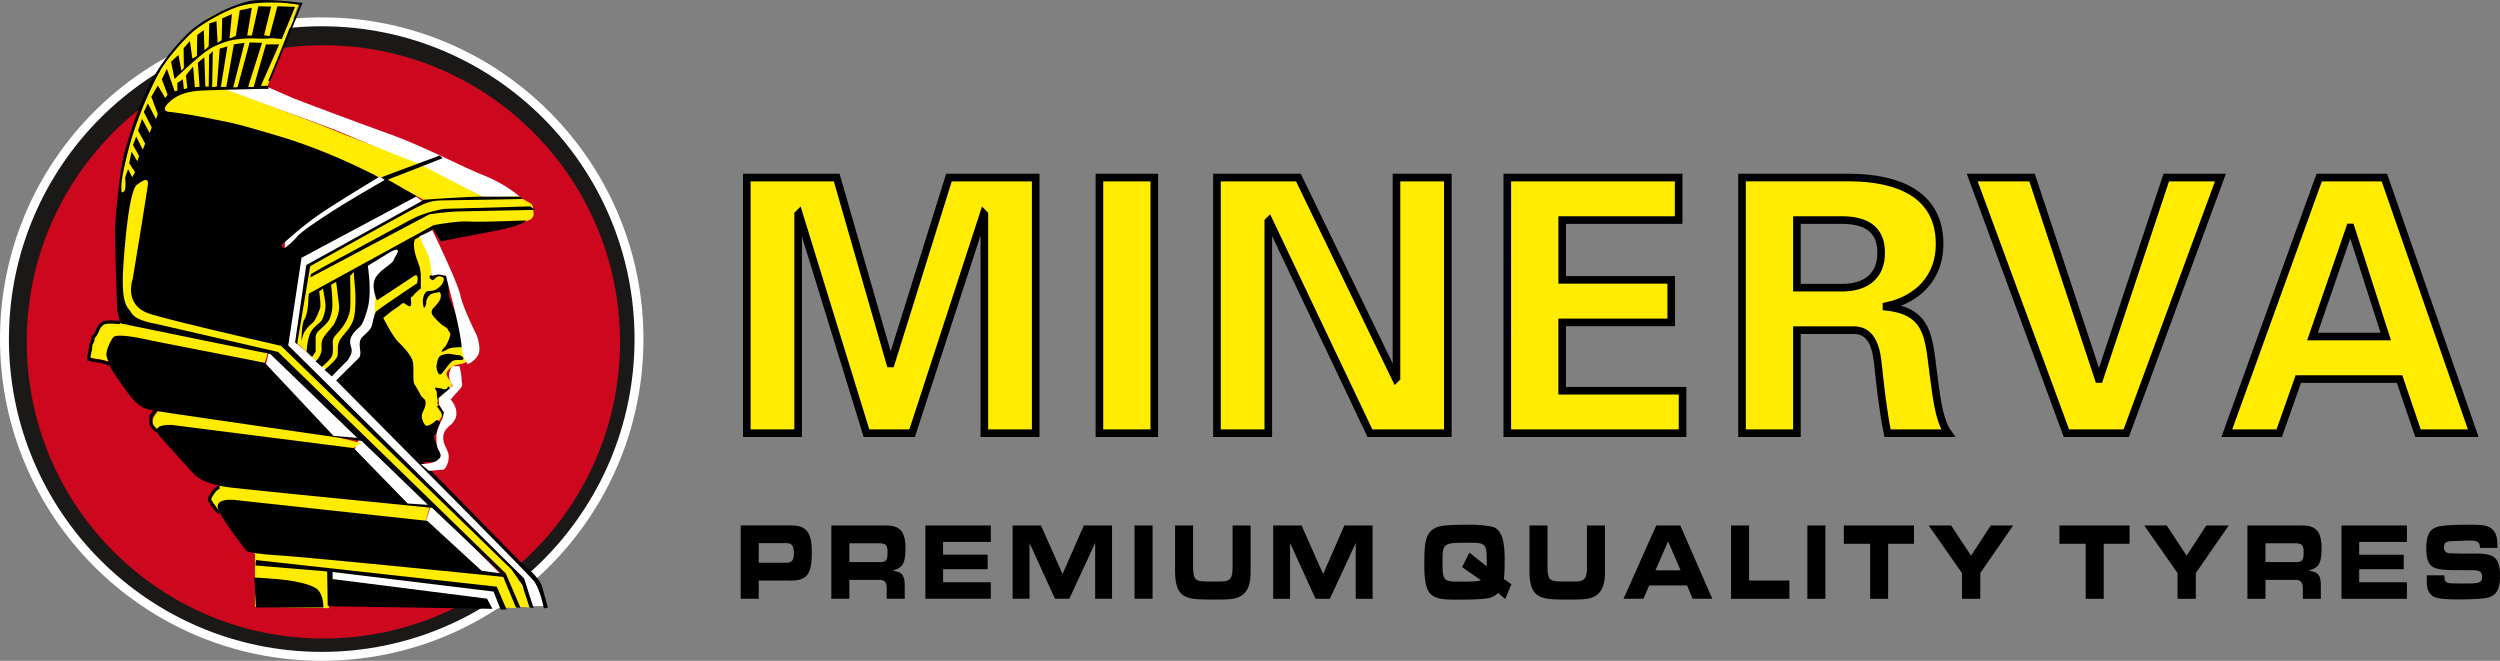 <svg xmlns="http://www.w3.org/2000/svg" width="222.548" height="58.823" viewBox="0 0 166.911 44.117"><rect x="0" y="0" width="166.911" height="44.117" fill="#808080" stroke="none"/><path d="M358.82 617.185c11.698 0 21.182-9.484 21.182-21.181 0-11.699-9.484-21.182-21.181-21.182-11.699 0-21.183 9.483-21.183 21.182 0 11.697 9.484 21.181 21.183 21.181z" style="fill:#1b1918;fill-rule:evenodd;stroke:#fff;stroke-width:.595;stroke-linecap:butt;stroke-linejoin:miter;stroke-dasharray:none" transform="translate(-337.34 -573.365)"/><path d="M358.93 615.698c10.774 0 19.507-8.734 19.507-19.508s-8.733-19.507-19.507-19.507c-10.772 0-19.506 8.734-19.506 19.507s8.734 19.507 19.507 19.507" style="fill:#cc071e;fill-rule:evenodd" transform="translate(-337.34 -573.365)"/><path d="M358.93 615.698c10.774 0 19.507-8.734 19.507-19.508s-8.733-19.507-19.507-19.507c-10.772 0-19.506 8.734-19.506 19.507s8.734 19.507 19.507 19.507z" style="fill:none;stroke:#cc071e;stroke-width:.595;stroke-linecap:butt;stroke-linejoin:miter;stroke-dasharray:none" transform="translate(-337.34 -573.365)"/><path d="m371.016 613.923-.5-1.224-11.207-1.226.09.726 10.392 1.316.045.545zm-15.746-16.971-.181.77 4.4 4.766 1.816.182-.317.771 3.357 3.63 1.725.182-.317.953 3.63 3.358 1.512.272-5.007-5.037-7.67-7.306-2.586-2.587zm1.09-7.08.272.182 6.715-4.538-.998-.5-5.99 3.63zm7.804.046-.227 1.588-1.089.998-.272.741v.94l-.227.998-.499 1.814-1.725 2.088 12.66 12.524.636 1.27.41.954h-1.045l-.816-2.087-15.52-15.248.862-6.08 7.578-4.085.636.454-7.533 4.266-.817 5.263 2.223 1.906.953-.952.136-.954.59-1.225.727-2.27.09-1.814 2.042-1.225zM352.047 579.3s6.581 2.269 8.305 2.994 4.765 2.087 4.765 2.087l3.63 1.725.908.454 2.405-.045s-.863-.818-2.45-1.453-3.902-1.905-6.444-2.813a371 371 0 0 1-6.217-2.314l-1.77-.772z" style="fill:#fff;fill-rule:evenodd" transform="translate(-337.34 -573.365)"/><path d="M343.289 597.224s.092-1.135.273-1.406c.182-.273.862-.998.862-.998l1.18.045 9.62 2.041-.242.771 4.462 4.766 1.997.5-.544.362 3.493 3.766 1.635.182-.333 1.089 3.554 3.222 1.77.182.863 2.222-.984-.045-.65-1.224-10.936-1.18v2.45l-4.946-.091v-3.54l-2.496-2.994s-.454-.318-.454-.636 0-.363.226-.545a12 12 0 0 0 .68-.634l-3.357-2.633c-.408-.271-.545-.499-.817-.636-.272-.135-.68-.407-.636-.77.047-.363.545-.863.545-.863l-1.633-1.634-1.361-1.406z" style="fill:#ffec00;fill-rule:evenodd" transform="translate(-337.34 -573.365)"/><path d="m366.524 601.672.408-.68-.408-.728.227-.726.726-.272s.09-.226-.136-.544c-.227-.318-.272-.454 0-.727.271-.272.544-.272.726-.318.18-.045.453-.09.453-.317 0-.226-.317-.862-.317-.862l-1.18-4.312-.046-.317-.498-.09s-.273-.546-.5-1.316a14 14 0 0 0-.544-1.499l1.906-.588 2.495-.092 2.496-.136s.68-.045.636-.545c-.046-.498-.046-.59-.318-.726a8 8 0 0 1-.68-.407l-2.315.09-4.265-2.224-7.125-2.813-3.131-1.18-2.934-1.088 2.98-.092 2.087-5.491s-1.951-.318-2.542-.271c-.59.045-2.768.725-3.358 1.088s-2.223 1.861-2.587 2.497c-.363.635-1.179 1.678-1.452 2.222-.272.545-1.678 4.402-1.77 5.083-.09.68-.453 4.356-.453 4.356s.317 5.49.59 5.809c.272.317 4.946 1.315 4.946 1.315l5.173 1.271 15.248 14.749.817 2.087.907.045-.953-2.222-15.338-15.203-9.076-2.586s-.499-.5-.544-1.498.817-7.352.817-7.352l.862-3.539s2.042.181 5.354.952c3.313.773 7.352 2.134 7.352 2.134l1.361.545 1.044.498 2.027 1.09-7.699 4.31-.863 5.174 2.088 1.906.771-.68.408-1.18.636-1.181.5-2.405.317-1.724 2.587-1.453-.273 1.544-1.77 2.087-.045 1.225.817 2.95 1.951 4.583.908.137z" style="fill:#ffec00;fill-rule:evenodd" transform="translate(-337.34 -573.365)"/><path d="M355.248 579.096h-.49l1.22-2.769h-.883l-.824 2.859-.363-.023.927-2.937-.83-.026-.803 2.986-.292.022.758-2.982-.713.101-.505 2.836h-.363l.437-2.7-.515.152-.188 2.526-.317.045.045-2.406-.25.25-.022 2.111h-.228l-.067-1.952-.431.363.113 1.611-.315.023-.116-1.378-.477.584.09.862-.227.067-.073-.657-.363.233v.519l-.176.051-.525-1.507-.337.704.386 1.02-.153.225-.504-.837-.43.758.43 1.142-.114.346-.548-1.046-.27.57.528 1.038-.142.363-.506-.947-.264.794.476.862-.159.409-.442-.886-.216.571.408.726-.114.364-.385-.648-.159.777.39.593-.186.34-.282-.544-.194.567s.09.834-.09.937c-.183.104-.157.11-.157-.437 0-.548.468-2.57.934-3.894a27.5 27.5 0 0 1 1.491-3.458c.454-.862 1.413-2.006 2.165-2.723.753-.717 2.464-1.633 3.372-1.883.906-.25 1.782-.227 2.382-.227s1.559.149 1.559.149l-2.104 5.093h.136l2.155-5.218s-2.443-.322-3.454-.137c-1.011.184-3.17 1.105-4.328 2.292-1.157 1.185-1.948 2.269-2.597 3.63-.648 1.36-1.101 2.82-1.464 4.038-.363 1.22-.68 4.694-.68 5.42s.148 5.29.148 5.29l.214.862 6.32 1.293 3.686.749 5.809 5.605-1.585-.136-4.587-4.88-7.524-1.474s-2.346-.567-2.595-.227-.535 1.009-.438 1.294.201.68.438 1.02c.236.341 1.24 1.91 1.724 2.196.483.285.107.255 2.22.573s12.642 1.837 12.642 1.837l4.425 4.266-1.353-.09-3.604-3.699-12.11-1.543s-1.581-.114-.83.749c.752.863 2.267 2.528 2.411 2.655.146.126.76.567 2.144.749 1.383.18 13.614 1.374 13.614 1.374l4.628 4.382-1.316-.175-3.63-3.335-12.842-1.391s-1.453-.174-1.089.665c.363.84 1.838 2.7 1.838 2.7s-.13.181 2.256.34 14.91 1.43 14.91 1.43l.848 2.047h.296l-.976-2.281-15.202-14.787-8.19-1.884s-1.275-.185-1.589-.702c-.315-.52-.755-.516-.521-3.605.232-3.089.543-4.733.88-4.973.337-.239.779-.556.727-.022-.053.535-1.019 6.352-1.019 6.352s-.629 1.739 1.18 2.3c1.81.56 8.733 2.126 8.733 2.126l15.387 14.93.717 1.043.485 1.503.266.026-.629-1.97-15.747-15.559.886-5.85 7.692-4.106-1.926-1.113 3.656-1.429-.187-.182-3.903 1.453.226.18s-2.31 1.316-3.707 2.224c-1.398.908-2.01 1.368-2.214 1.634s-.768.704-.768.704l-.234-.178s1.413-1.349 2.885-2.308c1.471-.96 3.63-2.256 3.63-2.256s-3.04-1.66-6.592-2.724c-3.553-1.063-3.323-.906-4.57-1.179a36 36 0 0 0-2.717-.454s-.71.02-.233-.522c.476-.541 1.218-.855 2.229-.904s4.097-.117 4.097-.117h.435z" style="fill:#000;fill-rule:evenodd" transform="translate(-337.34 -573.365)"/><path d="m357.04 596.226.749-5.167 7.885-4.364s2.778-.2 3.754-.2h2.61l.223.155s-4.48.092-5.29.092-1.128.135-1.832.477c-.702.34-7.088 3.917-7.088 3.917l-.875 5.212z" style="fill:#000;fill-rule:evenodd" transform="translate(-337.34 -573.365)"/><path d="m358.102 591.665-.051.223 7.96-4.216s1.012-.165 1.972-.191c.958-.026 5.075-.104 5.075-.104l-.317-.233-5.743.165s-1.245.18-2.244.726c-.998.545-5.877 3.177-5.877 3.177z" style="fill:#000;fill-rule:evenodd" transform="translate(-337.34 -573.365)"/><path d="m357.974 592.959 8.322-4.561s1.522-.295 2.361-.243 3.79-.075 3.79-.075.074.296-2.312.749-3.362.648-3.362.648l-.499-.803-1.202.655s-.143.09-.072.657c.072.567.343 1.043.39 1.361.045.318.045.296.045.614v.657s-.337.27-.487.463c-.148.196-.193.02-.171.312.023.291.049.508-.192.388-.24-.12-.262-.272-.466-.097s-.635.454-.635.454l-.558.454s.671 1.293.99 1.589c.315.294.877.893.98 1.31.104.414-.03 1.311.13 1.555.159.243.318.531.41.72.09.187.343.187.317.55s-.273.607-.25.856c.023.25.158.567.295.612.136.047.473-.18.59-.294s.204-.107.318.07c.112.179-.124.247-.176.565s-.337.198-.142.655c.194.457.454.917.363 1.141s-.318.29-.567.29c-.25 0-.613.024-.613.024l6.639 6.762s1.144.878 1.325 1.543.386 1.39.386 1.39l-.273.053s-.246-1.318-.687-1.852c-.44-.535-8.14-8.282-8.14-8.282l-5.036-5.088 1.533-1.515s.104-.112.078-.408c-.026-.294-.136-.726.158-.998.296-.273.546-.496.614-.737.067-.238.152-.783.292-.942.138-.159 2.725-1.883 2.725-1.883s.178-.753-.237-.467c-.414.285-2.44 1.608-2.44 1.608s-.464-1.001-.048-1.583c.414-.58 1.037-.81 1.166-1.114.13-.305.356-.554.243-.668s-.726.295-.726.295l-1.247.762s.294 1.79-.024 2.891c-.318 1.102-.444 1.112-.68 1.34-.237.225-.477.521-.477.839s.204.479.045.867c-.158.39-.401.562-.401.562l-.87.885-.476-.435s.723-.608.84-.88c.117-.274-.09-.754.246-1.22.337-.466.687-.732.856-1.322s.1-1.868.1-1.868l-.1-1.245-.24.26s.045 1.79 0 2.217-.253.885-.616 1.34c-.363.453-.541.521-.541.86 0 .342.056.763-.09 1s-.64.658-.64.658l-.414-.37s.262-.22.363-.584c.1-.362-.081-.628.169-1.02s.57-.636.739-.976c.168-.34.334-.75.285-1.202-.049-.455-.185-1.522-.185-1.522l-.34.196s.162 1.322.044 1.802c-.116.48-.158.583-.498.92s-.577.441-.577.83v.904l-.24.363-.363-.363s.02-.631.214-1.157c.194-.524.717-.732.83-.992s.25-.642.205-1.073a12 12 0 0 0-.16-.975l-.25.18s.144.932.05 1.158c-.095.227-.276.775-.527.976-.249.202-.358.35-.485.539-.127.187-.217.642-.217.642s-.004-1.161.191-1.447c.194-.285.262-1.037.262-1.296s.05-.434.05-.434" style="fill:#000;fill-rule:evenodd" transform="translate(-337.34 -573.365)"/><path d="M367.387 601.069c-.08.148-.196.148-.318.148-.124 0-.205.071-.228-.123-.023-.195-.113-.285-.113-.285l-.224-.318.224-.122.408.388zm-.805-.94.441-.409.43-.386-.197-.184s-.028.206-.233.206-.046-.045-.295-.067c-.25-.023-.412-.113-.318.067.094.182.094.092.094.318 0 .227.078.455.078.455m-.103-2.315c0 .168.12.79.388.454.269-.337.554-.752.752-.83.199-.078.607.014.652-.1s-.159-.264-.34-.264-.603-.129-.795-.077c-.191.051-.346.045-.477.204-.129.159-.18.613-.18.613m1.747-1.27s-.256-1.692-.432-2.14c-.175-.447-.486-1.271-.486-1.271s-.013-.979-.104-1.15a2 2 0 0 1-.135-.318s-.311-.022-.659 0c-.346.023-.466.159-.346.296.12.135.232.122.324 0 .09-.125.318-.176.318-.176s.265.062.265.198-.061.276-.153.399a1.5 1.5 0 0 1-.288.259s-.135.103-.3.13c-.166.025-.355.005-.455.096-.1.092-.204.345-.204.603 0 .26.077.464.077.464s.15-.136.15-.385c0-.25.227-.523.363-.568.135-.046.499-.114.499-.114s.113.004.113.24c0 .237-.13.402-.269.577-.14.176-.32.286-.343.477s.11.341.473.704c.364.363.519.3.622.524.105.223.208.178.105.496-.105.318-.27.59-.27.59s-.379.363-.224.363c.156 0 .337-.204.633-.25.294-.044.726-.044.726-.044m-13.8 14.213 16.082 1.778.653 1.525h-.399l-.471-1.198-10.746-1.307v.472l10.31 1.307.362.68-10.818-.172-.18-.036-.038-2.287-4.791-.4z" style="fill:#000;fill-rule:evenodd" transform="translate(-337.34 -573.365)"/><path d="M358.928 613.923s.036-.99-.545-1.316-1.67-.507-2.578-.58a88 88 0 0 0-1.489-.11l.11 2.006z" style="fill:#000;fill-rule:evenodd" transform="translate(-337.34 -573.365)"/><path d="M345.35 594.892c-.327 0-.81-.088-1.11.045-.313.14-.344.496-.525.753-.021.031-.036.068-.062.1-.045.061-.054.008-.085.08-.027.067-.013.173-.043.249-.058.153-.138.24-.135.407.004.286-.154.54-.104.829.09-.006.202.046.291.068.15.036.28.033.429.055.177.027.502.104.618.245m3.158 3.086c-.098.007-.147.065-.2.137l-.052.081a1 1 0 0 1-.097.08c-.053.103-.013.309-.014.428-.001.167.075.285.18.399.052.054.104.112.165.156.051.039.107.026.127.098m4.102 3.704c-.132.013-.333.226-.396.316-.092.13-.248.336-.259.483-.007.095.066.17.111.244.016.026.035.067.055.099.035.055.068.072.1.116.099.134.212.37.39.412" style="fill:none;stroke:#000;stroke-width:.216;stroke-linecap:butt;stroke-linejoin:miter;stroke-dasharray:none" transform="translate(-337.34 -573.365)"/><path d="m356.15 575.977.89-2.154-1.18-.04-.526 1.996-.364-.06.476-1.916-.857-.02-.435 1.956h-.31l.31-1.855-.805.17-.262 1.706-.422.18.16-1.633-.65.283-.036 1.46-.272.174-.073-1.444-.483.152-.04 1.536-.281.254-.041-1.346-.443.323-.021 1.404-.306.17-.158-1.168-.423.482.02 1.296-.166.216-.198-1.068-.492.453.23 1.16s.515-.488.896-.833 1-.894 1.423-1.164 1.27-.596 1.795-.65c.525-.056.83-.092 1.483-.056s.671-.04.998-.02.563.056.563.056" style="fill:#000;fill-rule:evenodd" transform="translate(-337.34 -573.365)"/><path d="M366.206 588.738s1.679 3.448 1.861 4.311c.18.863 1.089 2.677 1.089 2.677s.363.908.09 1.363c-.271.453-.68.588-.68.588s-.363-.453-.408-1.179c-.046-.727-.454-2.45-.681-3.313a115 115 0 0 1-.363-1.407l-.5-.09-.453.09s-.09-1.043-.227-1.36a60 60 0 0 0-.59-1.271zm1.816 9.076s.136.59.136.862.136.364-.091.635c-.227.272-.408.455-.408.455l-.227.272s.317.363.362.726c.046.363 0 .498-.182.77-.18.273-.68.456-.68 1.044 0 .59.41.847.363 1.377-.045.53-.318.757-.318.757l-.998.09-.544-.453s.816 0 1.134-.273c.318-.272.182-.408.045-.68-.135-.273-.135-.454-.135-.908 0-.453.408-1.195.408-1.195l.09-.394-.317-.498-.046-.454.953-.817s-.317-.454-.226-.862c.09-.408.226-.454.226-.454z" style="fill:#fff;fill-rule:evenodd" transform="translate(-337.34 -573.365)"/><path d="m403.013 587.63.047.048v14.608h3.428V585.22h-5.792l-3.876 12.41h-.048l-3.57-12.41H387.2v17.066h3.427v-14.608l.048-.048 4.515 14.656h3.049zm11.393-2.41h-3.664v17.066h3.664zm19.597 17.066V585.22h-3.428v13.38l-.047.046-6.501-13.426h-5.437v17.066h3.427v-14.135l.048-.048 6.737 14.183zm3.97 0h11.702v-2.835h-8.038v-4.563h7.281v-2.837h-7.28v-3.994h7.776v-2.837h-11.44zm19.337-14.23h3.072c1.608.024 2.553.662 2.553 2.175s-.945 2.317-2.553 2.34h-3.072zm0 7.352h3.877c1.204.047 1.44 1.347 1.536 2.293.165 1.536.33 3.073.638 4.585h4.042c-.686-.945-.828-2.954-.993-4.042-.307-2.363-.307-4.09-3.12-4.397v-.046c2.104-.45 3.546-1.916 3.546-4.138 0-3.474-3.002-4.419-5.934-4.444h-7.256v17.067h3.664zm17.993 6.878h3.994l6.288-17.066h-3.616l-4.468 13.45h-.048l-4.444-13.45h-3.994zm14.208 0 1.275-3.615h6.76l1.23 3.615h3.689l-5.934-17.066h-4.35l-6.169 17.066zm2.22-6.452 2.507-7.281h.047l2.34 7.28z" style="fill:#ffec00;fill-rule:evenodd" transform="translate(-337.34 -573.365)"/><path d="m403.013 587.63.047.048v14.608h3.428V585.22h-5.792l-3.876 12.41h-.048l-3.57-12.41H387.2v17.066h3.427v-14.608l.048-.048 4.515 14.656h3.049zm11.393-2.41h-3.664v17.066h3.664zm19.597 17.066V585.22h-3.428v13.38l-.047.046-6.501-13.426h-5.437v17.066h3.427v-14.135l.048-.048 6.737 14.183zm3.97 0h11.702v-2.835h-8.038v-4.563h7.281v-2.837h-7.28v-3.994h7.776v-2.837h-11.44zm19.337-14.23h3.072c1.608.024 2.553.662 2.553 2.175s-.945 2.317-2.553 2.34h-3.072zm0 7.352h3.877c1.204.047 1.44 1.347 1.536 2.293.165 1.536.33 3.073.638 4.585h4.042c-.686-.945-.828-2.954-.993-4.042-.307-2.363-.307-4.09-3.12-4.397v-.046c2.104-.45 3.546-1.916 3.546-4.138 0-3.474-3.002-4.419-5.934-4.444h-7.256v17.067h3.664zm17.993 6.878h3.994l6.288-17.066h-3.616l-4.468 13.45h-.048l-4.444-13.45h-3.994zm14.208 0 1.275-3.615h6.76l1.23 3.615h3.689l-5.934-17.066h-4.35l-6.169 17.066zm2.22-6.452 2.507-7.281h.047l2.34 7.28z" style="fill:none;stroke:#000;stroke-width:.508;stroke-linecap:butt;stroke-linejoin:miter;stroke-dasharray:none" transform="translate(-337.34 -573.365)"/><path d="M387.996 613.34v-1.217h1.854c.088 0 .14.008.229.008 1.157 0 1.461-.433 1.461-1.88 0-.673-.07-1.135-.345-1.45-.277-.317-.665-.36-1.228-.36h-3.175v4.9zm0-3.712h1.83c.405 0 .517.207.517.667 0 .485-.14.64-.516.64h-1.832zm8.03 2.451c.415 0 .515.191.515.616v.646h1.203v-.88c0-.896-.352-.888-.798-.998.535-.199.846-.287.846-1.467 0-1.13-.34-1.548-1.31-1.548h-3.638v4.893h1.203v-1.262zm-1.979-2.443h1.878c.516 0 .669.052.669.58 0 .55-.047.681-.605.681-.058 0-.093-.006-.152-.006h-1.79zm9.444 3.705v-1.1h-3.187v-.874h2.975v-.968h-2.975v-.851h3.187v-1.1h-4.368v4.893zm6.21-4.893-1.42 3.242-1.439-3.242h-1.896v4.893h1.128v-3.727l1.702 3.727h.957l1.725-3.727v3.727h1.127v-4.893zm3.386 4.893h1.204v-4.893h-1.204zm6.545-2.304c0 .434 0 .72-.129.917-.177.265-.505.235-1.133.235-1.256 0-1.374.044-1.374-1.174v-2.567h-1.203v3.007c0 2.003.834 1.937 2.783 1.937.616 0 1.097-.008 1.432-.147.586-.241.828-.77.828-1.716v-3.081h-1.204zm7.466-2.59-1.42 3.243-1.438-3.242h-1.896v4.893h1.126v-3.727l1.702 3.727h.957l1.725-3.727v3.727h1.128v-4.893zm10.647 3.574c.053-.448.053-.91.053-1.38 0-1.306-.265-2.018-.904-2.127a8.7 8.7 0 0 0-1.467-.118c-.998 0-1.637.036-1.896.096-1.05.235-1.097 1.026-1.097 2.589 0 2.208.498 2.32 2.258 2.32.881 0 1.485-.03 1.785-.067.281-.03.528-.067.892-.374l.464.396.417-.984zm-2.788-.793 1.262.88c-.235.089-.787.089-1.668.089-.897 0-.903-.243-.903-1.38 0-1.203.077-1.217 1.773-1.217 1.097 0 1.18.066 1.18 1.203 0 .116 0 .256-.007.373l-1.15-.917zm8.335-.191c0 .434 0 .72-.13.917-.175.265-.504.235-1.132.235-1.257 0-1.374.044-1.374-1.174v-2.567h-1.202v3.007c0 2.003.833 1.937 2.781 1.937.616 0 1.098-.008 1.432-.147.587-.241.828-.77.828-1.716v-3.081h-1.203zm7.055 2.304h1.314l-2.136-4.893h-1.608l-2.183 4.893h1.326l.387-.888h2.53zm-2.483-1.9.845-1.937.834 1.937zm5.047-2.993v4.893h3.898v-1.218h-2.694v-3.675zm5.096 4.893h1.204v-4.893h-1.204zm7.12-3.668v-1.225h-4.684v1.225h1.755v3.668h1.202v-3.668zm2.481-1.225h-1.501l2.223 3.176v1.717h1.222v-1.717l2.195-3.176h-1.496l-1.316 2.017zm11.91 1.225v-1.225h-4.684v1.225h1.755v3.668h1.204v-3.668zm2.483-1.225h-1.503l2.225 3.176v1.717h1.22v-1.717l2.196-3.176h-1.497l-1.315 2.017zm8.57 3.631c.416 0 .516.191.516.616v.646h1.202v-.88c0-.896-.35-.888-.798-.998.535-.199.846-.287.846-1.467 0-1.13-.34-1.548-1.309-1.548h-3.64v4.893h1.204v-1.262zm-1.979-2.443h1.878c.517 0 .67.052.67.58 0 .55-.048.681-.605.681-.059 0-.093-.006-.153-.006h-1.79zm9.444 3.705v-1.1h-3.187v-.874h2.975v-.968h-2.975v-.851h3.187v-1.1h-4.367v4.893zm6.045-3.397c-.005-.572-.023-.946-.369-1.261-.317-.287-.821-.287-1.72-.287-.84 0-1.414.052-1.66.088-.752.11-1 .521-1 1.49 0 1.613.671 1.437 2.977 1.46.446.007.746 0 .746.44s-.23.448-1.333.448c-.416 0-.71-.016-.81-.022-.417-.045-.364-.301-.37-.522h-1.18c.008.588-.046.99.33 1.328.263.235.85.279 1.767.279.932 0 1.554-.05 1.766-.08.716-.104 1.027-.463 1.027-1.483 0-1.445-.586-1.503-1.89-1.503-.158 0-.34.006-.504.006-.277 0-.6-.014-.946-.022-.246-.008-.399-.131-.399-.375 0-.542.346-.402 1.356-.468.058-.008.094-.008.153-.008.698 0 .874.037.892.492z" style="fill:#000;fill-rule:evenodd" transform="translate(-337.34 -573.365)"/></svg>